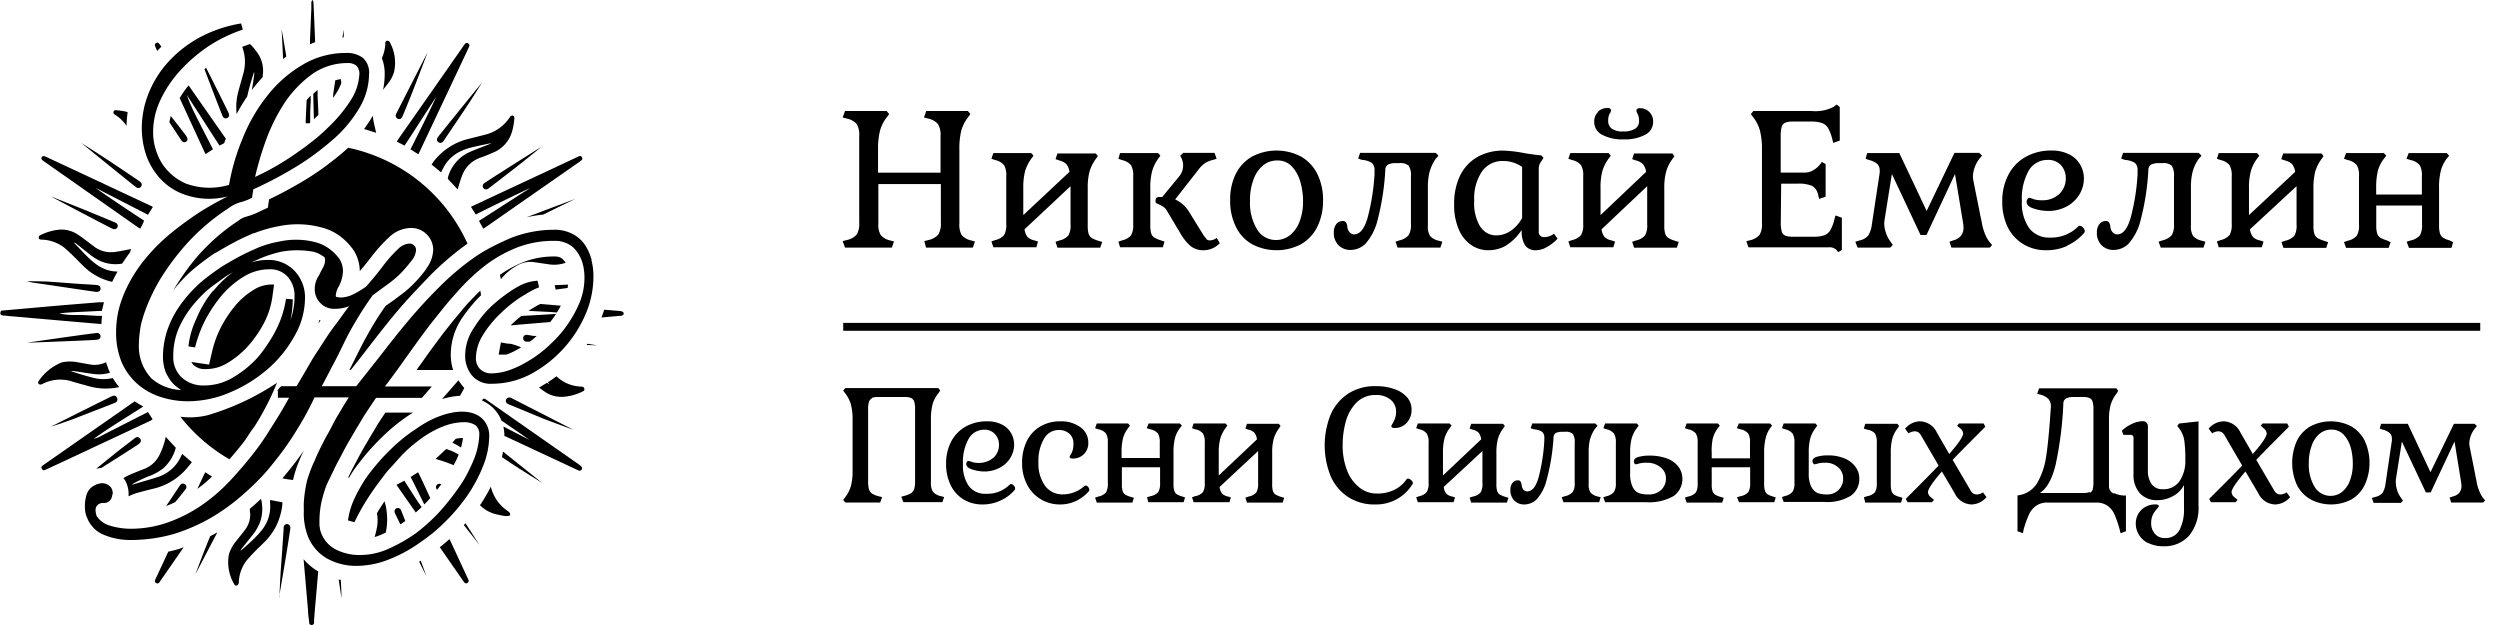 <svg id="Слой_1" data-name="Слой 1" xmlns="http://www.w3.org/2000/svg" viewBox="0 0 320 80"><title>Николай Емелин лого ЧБ без полей</title><path d="M118.31,30.86l.56-.14a2.32,2.32,0,0,0,1.24-.71,2.79,2.79,0,0,0,.32-1.56V23.56h-8v5.06a2.58,2.58,0,0,0,.3,1.46,2.16,2.16,0,0,0,1.19.69l.51.14-.27.78h-6l-.3-.83.56-.14a2.31,2.31,0,0,0,1.25-.71,2.81,2.81,0,0,0,.31-1.56v-11a2.81,2.81,0,0,0-.31-1.56,2.31,2.31,0,0,0-1.25-.71l-.56-.14.3-.83h5.33l.32.39-.32.44a4.77,4.77,0,0,0-.85,1.7,9.4,9.4,0,0,0-.25,2.36v3h8V17.45a2.79,2.79,0,0,0-.32-1.56,2.32,2.32,0,0,0-1.24-.71l-.56-.14.29-.83h5.33l.32.39-.32.44a4.94,4.94,0,0,0-.85,1.7,9.46,9.46,0,0,0-.24,2.36v9.52a2.69,2.69,0,0,0,.29,1.46,2.16,2.16,0,0,0,1.19.69l.51.14-.26.78h-6Z"/><path d="M131.14,29.35a2,2,0,0,0,.4,1,1.77,1.77,0,0,0,.87.42l.46.15-.22.73h-5.5l-.25-.75.49-.17a2.07,2.07,0,0,0,1.13-.64,2.52,2.52,0,0,0,.28-1.41V22.56a2.56,2.56,0,0,0-.28-1.42,2,2,0,0,0-1.13-.65l-.49-.17.25-.73H132l.29.34-.29.39a5.37,5.37,0,0,0-.79,1.59,8.49,8.49,0,0,0-.23,2.18v3.44L136.89,22a2,2,0,0,0-.4-1,2,2,0,0,0-.89-.46l-.49-.17.24-.73h4.9l.27.34-.27.39a5.14,5.14,0,0,0-.79,1.59,8.06,8.06,0,0,0-.23,2.18v4.8a3.43,3.43,0,0,0,.12,1,1,1,0,0,0,.39.52,3.82,3.82,0,0,0,.85.36l.49.15-.25.73h-5.48l-.24-.75.49-.17a2.1,2.1,0,0,0,1.15-.64,2.52,2.52,0,0,0,.28-1.41V23.83Z"/><path d="M143.15,30.94l.46-.17a2.18,2.18,0,0,0,1.16-.64,2.62,2.62,0,0,0,.28-1.41V22.56a2.66,2.66,0,0,0-.28-1.42,2.06,2.06,0,0,0-1.16-.65l-.46-.17.22-.73h4.87l.29.34-.29.39a5.28,5.28,0,0,0-.77,1.61,8,8,0,0,0-.23,2.16v4.8a3.43,3.43,0,0,0,.12,1,1,1,0,0,0,.39.52,4.37,4.37,0,0,0,.85.36l.46.15-.22.73h-5.47Zm11.27-.33a.61.61,0,0,0,.42.16,1.48,1.48,0,0,0,.9-.32l.39.68a2.86,2.86,0,0,1-2.07.9,2.58,2.58,0,0,1-1.66-.53,6.34,6.34,0,0,1-1.34-1.68L149.38,27a1.53,1.53,0,0,0-.47-.53,4.31,4.31,0,0,0-.55-.3L148,26c-.06,0-.09-.13-.09-.29,0-.33.13-.49.41-.49h.44l2.19-2.66a2.16,2.16,0,0,0,.49-1.38,2.31,2.31,0,0,0-.17-.86l-.2-.39.39-.36h4l.27.75-.47.15a3.15,3.15,0,0,0-1,.4,3.78,3.78,0,0,0-.84.82l-3,3.84A4,4,0,0,1,152.13,27l1.9,3.07a3.12,3.12,0,0,0,.39.5"/><path d="M158.18,22.27a5.17,5.17,0,0,1,2.07-2.22,6.75,6.75,0,0,1,6.3,0,5.29,5.29,0,0,1,2.07,2.22,7.45,7.45,0,0,1,.73,3.38,7.47,7.47,0,0,1-.73,3.37,5.26,5.26,0,0,1-2.07,2.23,6.75,6.75,0,0,1-6.3,0A5.14,5.14,0,0,1,158.18,29a7.47,7.47,0,0,1-.72-3.37,7.45,7.45,0,0,1,.72-3.38m8.29,1.12a4.81,4.81,0,0,0-1.05-2,2.48,2.48,0,0,0-1.94-.83,2.81,2.81,0,0,0-1.82.64A4.21,4.21,0,0,0,160.44,23a7.42,7.42,0,0,0-.44,2.68,6.58,6.58,0,0,0,.9,3.67,2.78,2.78,0,0,0,2.43,1.37,2.82,2.82,0,0,0,1.79-.62,4,4,0,0,0,1.23-1.76,7,7,0,0,0,.44-2.61,8.68,8.68,0,0,0-.32-2.34"/><path d="M183,21.93a8,8,0,0,0-.23,2.16v4.8a2.27,2.27,0,0,0,.28,1.32,2.1,2.1,0,0,0,1.1.6l.47.13-.25.75h-5.48l-.26-.75.48-.17a2.19,2.19,0,0,0,1.18-.65,2.45,2.45,0,0,0,.31-1.45V22.58a2.25,2.25,0,0,0-.29-1.37,1.62,1.62,0,0,0-1.2-.33h-.41a2.33,2.33,0,0,0-1,.17.8.8,0,0,0-.38.71,32.58,32.58,0,0,1-1,6.45,7.07,7.07,0,0,1-1.55,3,2.72,2.72,0,0,1-1.88.78,2.09,2.09,0,0,1-1.57-.61,2.21,2.21,0,0,1-.59-1.6,1.72,1.72,0,0,1,.31-1.09,1.06,1.06,0,0,1,.88-.4c.31,0,.49.25.54.76s.4.95.87.95c.73,0,1.31-.71,1.72-2.11a28.41,28.41,0,0,0,.89-5.59l0-.44a1.27,1.27,0,0,0-.33-1,2.61,2.61,0,0,0-1.27-.39l-.49-.17.24-.73h9.69l.34.36-.34.39a5.27,5.27,0,0,0-.76,1.59"/><path d="M192.75,31.45a4.56,4.56,0,0,1-2.26.58,3.78,3.78,0,0,1-2.17-.67,4.5,4.5,0,0,1-1.6-2,7.88,7.88,0,0,1-.59-3.24,8.16,8.16,0,0,1,.76-3.64,5.53,5.53,0,0,1,2.19-2.37,6.58,6.58,0,0,1,3.35-.83,16.07,16.07,0,0,1,2.68.32c1,.16,1.71.26,2.19.29l.27.32-.29.44a1.66,1.66,0,0,0-.24.45,1.41,1.41,0,0,0-.08.5v8a.66.66,0,0,0,.73.75,2,2,0,0,0,1.22-.44l.46.64A5.44,5.44,0,0,1,198,31.62a2.81,2.81,0,0,1-1.34.41,1.65,1.65,0,0,1-1.44-.61,3.43,3.43,0,0,1-.44-2,6.49,6.49,0,0,1-2,2m-3.28-2.39a2.38,2.38,0,0,0,2,1.1,3.38,3.38,0,0,0,1.83-.55,4.84,4.84,0,0,0,1.5-1.67V21.37a4.13,4.13,0,0,0-2.38-.76,3.19,3.19,0,0,0-2.75,1.33,6.15,6.15,0,0,0-1,3.71,5.94,5.94,0,0,0,.79,3.41"/><path d="M205,29.35a1.89,1.89,0,0,0,.4,1,1.77,1.77,0,0,0,.87.42l.46.15-.22.73H201l-.25-.75.49-.17a2.11,2.11,0,0,0,1.13-.64,2.52,2.52,0,0,0,.28-1.41V22.56a2.56,2.56,0,0,0-.28-1.42,2,2,0,0,0-1.13-.65l-.49-.17.25-.73h4.89l.29.34-.29.39a5.14,5.14,0,0,0-.79,1.59,8.06,8.06,0,0,0-.23,2.18v3.44L210.7,22a2,2,0,0,0-.41-1,1.91,1.91,0,0,0-.88-.46l-.49-.17.24-.73h4.9l.26.34-.26.39a4.92,4.92,0,0,0-.79,1.59,8,8,0,0,0-.24,2.18v4.8a3.09,3.09,0,0,0,.13,1,1,1,0,0,0,.39.52,3.62,3.62,0,0,0,.85.36l.48.15-.24.73h-5.48l-.24-.75.49-.17a2.1,2.1,0,0,0,1.15-.64,2.52,2.52,0,0,0,.28-1.41V23.83Zm-.46-15.06a1.77,1.77,0,0,1,1.24-.47.55.55,0,0,1,.32.09.32.32,0,0,1,.12.25,1.3,1.3,0,0,1-.19.4,1.87,1.87,0,0,0-.18.89,1.19,1.19,0,0,0,.43,1,2.33,2.33,0,0,0,1.52.37,2.65,2.65,0,0,0,1.51-.35,1.13,1.13,0,0,0,.49-.94,2.18,2.18,0,0,0-.17-.93,1.28,1.28,0,0,1-.17-.41c0-.23.15-.34.46-.34a1.66,1.66,0,0,1,1.68,1.73,1.83,1.83,0,0,1-1,1.66,5.51,5.51,0,0,1-2.78.6,5.38,5.38,0,0,1-2.76-.6,1.82,1.82,0,0,1-1-1.66,1.65,1.65,0,0,1,.51-1.26"/><path d="M227.94,28.45a4.26,4.26,0,0,0,.12,1.17.82.82,0,0,0,.45.54,2.74,2.74,0,0,0,1,.14h2.63a4.1,4.1,0,0,0,1.36-.18,1.53,1.53,0,0,0,.77-.63,5.43,5.43,0,0,0,.52-1.35l.15-.56.82.29V32l-.48.27-.2-.27a1.24,1.24,0,0,0-1-.34H223.8l-.27-.78.51-.14a2.16,2.16,0,0,0,1.19-.69,2.58,2.58,0,0,0,.3-1.46V19.1a9.4,9.4,0,0,0-.25-2.36,4.9,4.9,0,0,0-.85-1.71l-.32-.43.32-.39h7.45a5.11,5.11,0,0,0,2.78-.51l.44-.32.39.32V18l-.83.29-.15-.56a5.43,5.43,0,0,0-.52-1.35,1.49,1.49,0,0,0-.77-.63,4,4,0,0,0-1.36-.19H229.5a2.5,2.5,0,0,0-1,.15.82.82,0,0,0-.45.54,4.26,4.26,0,0,0-.12,1.17v4.67H231a2,2,0,0,0,1-.25A2.9,2.9,0,0,0,233,21l.2-.27.48.27v4.17l-.82.29-.15-.56a1.64,1.64,0,0,0-.77-1.11,4.41,4.41,0,0,0-1.88-.28h-2.07Z"/><path d="M253.68,28.54a7.05,7.05,0,0,0,.51,1.67,4.25,4.25,0,0,0,.8,1.14l-.29.34h-4.92l-.24-.75.46-.17a1.82,1.82,0,0,0,1-.59,1.65,1.65,0,0,0,.33-1.07,6.46,6.46,0,0,0-.09-.78l-1-6.06-3.65,7.81h-.76l-3.67-7.81-.93,5.84a4.66,4.66,0,0,0-.05.54,4.19,4.19,0,0,0,.81,2.29l.29.41-.32.34h-4.19l-.29-.75.56-.17a1.88,1.88,0,0,0,1.12-.66,3.54,3.54,0,0,0,.44-1.39l1-6.6a1.39,1.39,0,0,0,0-.32,1.11,1.11,0,0,0-.34-.84,2.41,2.41,0,0,0-1-.47l-.46-.17.2-.73h4.11L246.61,27l3.56-7.43h3.17l.36.34-.32.39a4.06,4.06,0,0,0-.85,2.24,3.68,3.68,0,0,0,.07.63l.83,4.14c0,.13.12.53.25,1.21"/><path d="M264.61,31.47a6.34,6.34,0,0,1-2.68.56,5.53,5.53,0,0,1-2.95-.78,5.28,5.28,0,0,1-2-2.19,7.34,7.34,0,0,1-.69-3.26,7.19,7.19,0,0,1,.78-3.42,5.52,5.52,0,0,1,2.2-2.29,6.53,6.53,0,0,1,3.33-.82,4.79,4.79,0,0,1,2.27.5,3.26,3.26,0,0,1,1.4,1.32,3.49,3.49,0,0,1,.47,1.76,3.94,3.94,0,0,1-.55,2,4.19,4.19,0,0,1-1.6,1.55,4.92,4.92,0,0,1-2.5.6,6.07,6.07,0,0,1-1.73-.29c-.64-.2-.95-.48-.95-.86a.59.59,0,0,1,.11-.36.28.28,0,0,1,.25-.17,2.32,2.32,0,0,1,.49.16,3.2,3.2,0,0,0,1.07.15,3.08,3.08,0,0,0,2.28-.82,2.72,2.72,0,0,0,.81-2,2.45,2.45,0,0,0-.6-1.65,2.17,2.17,0,0,0-1.71-.69,2.75,2.75,0,0,0-2.44,1.38,7.34,7.34,0,0,0-.87,3.93,5.6,5.6,0,0,0,.92,3.4,3.15,3.15,0,0,0,2.68,1.23A4.89,4.89,0,0,0,266,29a.28.28,0,0,1,.22-.1.62.62,0,0,1,.41.23.68.68,0,0,1,.22.48.3.3,0,0,1-.1.22,6.11,6.11,0,0,1-2.14,1.6"/><path d="M280.67,21.93a8,8,0,0,0-.23,2.16v4.8a2.27,2.27,0,0,0,.28,1.32,2.1,2.1,0,0,0,1.11.6l.46.13-.24.75h-5.48l-.27-.75.49-.17a2.27,2.27,0,0,0,1.18-.65,2.54,2.54,0,0,0,.3-1.45V22.58a2.25,2.25,0,0,0-.29-1.37,1.6,1.6,0,0,0-1.19-.33h-.42a2.36,2.36,0,0,0-1,.17.82.82,0,0,0-.38.71,31.85,31.85,0,0,1-1,6.45,7,7,0,0,1-1.55,3,2.71,2.71,0,0,1-1.87.78,2.07,2.07,0,0,1-1.57-.61,2.17,2.17,0,0,1-.6-1.6,1.72,1.72,0,0,1,.32-1.09,1,1,0,0,1,.87-.4c.31,0,.49.25.54.76s.4.95.88.95c.73,0,1.3-.71,1.71-2.11a27.68,27.68,0,0,0,.89-5.59l0-.44a1.27,1.27,0,0,0-.33-1,2.7,2.7,0,0,0-1.28-.39l-.49-.17.24-.73h9.7l.34.36-.34.39a5.08,5.08,0,0,0-.77,1.59"/><path d="M288,29.35a1.89,1.89,0,0,0,.4,1,1.69,1.69,0,0,0,.86.42l.47.15-.22.73H284l-.24-.75.49-.17a2.15,2.15,0,0,0,1.13-.64,2.62,2.62,0,0,0,.28-1.41V22.56a2.66,2.66,0,0,0-.28-1.42,2,2,0,0,0-1.13-.65l-.49-.17.24-.73h4.9l.29.34-.29.39a4.92,4.92,0,0,0-.79,1.59,8,8,0,0,0-.24,2.18v3.44L293.78,22a2,2,0,0,0-.4-1,2,2,0,0,0-.89-.46l-.49-.17.25-.73h4.89l.27.34-.27.39a5.37,5.37,0,0,0-.79,1.59,8.49,8.49,0,0,0-.23,2.18v4.8a3.43,3.43,0,0,0,.12,1,1,1,0,0,0,.39.52,3.82,3.82,0,0,0,.85.36L298,31l-.24.73h-5.48l-.25-.75.49-.17a2.14,2.14,0,0,0,1.16-.64,2.52,2.52,0,0,0,.28-1.41V23.83Z"/><path d="M308.05,30.94l.54-.17a2.1,2.1,0,0,0,1.15-.64,2.52,2.52,0,0,0,.28-1.41V26.31h-5.86v2.58a3.43,3.43,0,0,0,.12,1,1,1,0,0,0,.4.53,3.47,3.47,0,0,0,.84.35L306,31l-.25.73h-5.45l-.27-.75.49-.17a2.1,2.1,0,0,0,1.15-.64,2.52,2.52,0,0,0,.28-1.41V22.56a2.56,2.56,0,0,0-.28-1.42,2,2,0,0,0-1.15-.65l-.49-.17.27-.73h4.84l.3.34-.3.39a4.53,4.53,0,0,0-.78,1.57,9.34,9.34,0,0,0-.21,2.2v.81H310V22.56a2.56,2.56,0,0,0-.28-1.42,2,2,0,0,0-1.15-.65l-.54-.17.29-.73h4.85l.32.34-.32.39a4.49,4.49,0,0,0-.75,1.56,8.75,8.75,0,0,0-.22,2.21v4.8a3.43,3.43,0,0,0,.12,1,1,1,0,0,0,.39.53,3.06,3.06,0,0,0,.83.35L314,31l-.22.73h-5.43Z"/><path d="M111.6,51a.71.71,0,0,0-.38.46,3.37,3.37,0,0,0-.1,1v9.17a3.71,3.71,0,0,0,.11,1,1.07,1.07,0,0,0,.38.54,2.92,2.92,0,0,0,.81.34l.49.12-.25.69H108.2l-.27-.32.27-.37a4.38,4.38,0,0,0,.72-1.43,7.36,7.36,0,0,0,.21-2V53.79a7.56,7.56,0,0,0-.21-2,4.28,4.28,0,0,0-.72-1.43l-.27-.36.27-.33h11.89l.26.33-.26.36a3.93,3.93,0,0,0-.73,1.42,7.6,7.6,0,0,0-.2,2v7.94a2.22,2.22,0,0,0,.24,1.21,1.82,1.82,0,0,0,1,.57l.45.12-.22.65h-5l-.27-.69.45-.12a3.31,3.31,0,0,0,.82-.34,1.08,1.08,0,0,0,.39-.54,3.71,3.71,0,0,0,.11-1V52.41a3.3,3.3,0,0,0-.11-1,.78.78,0,0,0-.39-.46,1.94,1.94,0,0,0-.82-.13h-3.43a1.91,1.91,0,0,0-.82.13"/><path d="M128,64.1a5.37,5.37,0,0,1-2.23.47,4.6,4.6,0,0,1-2.45-.65,4.41,4.41,0,0,1-1.64-1.83,6.15,6.15,0,0,1-.58-2.72,6.05,6.05,0,0,1,.65-2.85,4.77,4.77,0,0,1,1.84-1.91,5.52,5.52,0,0,1,2.77-.68,4,4,0,0,1,1.9.42,2.79,2.79,0,0,1,1.16,1.09,3,3,0,0,1,.39,1.48,3.21,3.21,0,0,1-.46,1.64A3.37,3.37,0,0,1,128,59.85a4.14,4.14,0,0,1-2.09.5,5.07,5.07,0,0,1-1.44-.25c-.52-.16-.79-.4-.79-.71a.53.53,0,0,1,.09-.3A.25.25,0,0,1,124,59a1.9,1.9,0,0,1,.4.13,3,3,0,0,0,2.79-.56,2.21,2.21,0,0,0,.68-1.62,2,2,0,0,0-.5-1.37A1.8,1.8,0,0,0,126,55a2.27,2.27,0,0,0-2,1.14,6.1,6.1,0,0,0-.74,3.28A4.56,4.56,0,0,0,124,62.2a2.59,2.59,0,0,0,2.23,1,4,4,0,0,0,3-1.16.29.29,0,0,1,.18-.08.5.5,0,0,1,.35.19.58.58,0,0,1,.18.4.25.25,0,0,1-.08.18A5.11,5.11,0,0,1,128,64.1"/><path d="M138.92,62.13a.5.5,0,0,1,.34.18.59.59,0,0,1,.17.39.24.24,0,0,1-.06.18,5,5,0,0,1-1.66,1.25,4.66,4.66,0,0,1-2,.44A4.69,4.69,0,0,1,131.45,62a5.84,5.84,0,0,1-.62-2.73,6.22,6.22,0,0,1,.6-2.81,4.45,4.45,0,0,1,1.72-1.87,5,5,0,0,1,2.59-.66,4.16,4.16,0,0,1,2.56.76,2.36,2.36,0,0,1,1,2,1.92,1.92,0,0,1-2,2c-.26,0-.39-.07-.39-.22a.84.84,0,0,1,.15-.29,2.73,2.73,0,0,0,.24-.54,2.84,2.84,0,0,0,.1-.84,1.66,1.66,0,0,0-.52-1.29,2,2,0,0,0-1.39-.47,2.13,2.13,0,0,0-1.86,1.13,5.54,5.54,0,0,0-.71,3,4.83,4.83,0,0,0,.84,3,2.71,2.71,0,0,0,2.28,1.11,4.09,4.09,0,0,0,2.68-1,.24.24,0,0,1,.18-.06"/><path d="M146.82,63.65l.44-.14a1.72,1.72,0,0,0,1-.53,2.16,2.16,0,0,0,.23-1.17v-2h-4.89V62a2.72,2.72,0,0,0,.1.86.86.86,0,0,0,.33.45,2.77,2.77,0,0,0,.71.29l.4.12-.2.61h-4.55l-.22-.63.4-.14a1.72,1.72,0,0,0,1-.53,2.16,2.16,0,0,0,.23-1.17V56.67a2.21,2.21,0,0,0-.23-1.18,1.66,1.66,0,0,0-1-.54l-.4-.14.22-.61h4l.24.28-.24.33a3.61,3.61,0,0,0-.65,1.3,7.65,7.65,0,0,0-.18,1.84v.67h4.89V56.67a2.21,2.21,0,0,0-.23-1.18,1.66,1.66,0,0,0-1-.54l-.44-.14.24-.61h4l.26.28-.26.33a3.69,3.69,0,0,0-.63,1.29,7.62,7.62,0,0,0-.18,1.85v4a2.72,2.72,0,0,0,.1.86.8.8,0,0,0,.32.45,2.58,2.58,0,0,0,.69.29l.37.12-.19.61h-4.52Z"/><path d="M156.11,62.33a1.71,1.71,0,0,0,.33.87,1.61,1.61,0,0,0,.72.35l.39.12-.18.61h-4.59l-.2-.63.4-.14a1.68,1.68,0,0,0,1-.53,2.16,2.16,0,0,0,.23-1.17V56.67a2.21,2.21,0,0,0-.23-1.18,1.63,1.63,0,0,0-1-.54l-.4-.14.2-.61h4.08l.24.28-.24.33a4.3,4.3,0,0,0-.66,1.32A6.89,6.89,0,0,0,156,58v2.86l4.89-4.62a1.62,1.62,0,0,0-.34-.86,1.55,1.55,0,0,0-.74-.38l-.4-.14.2-.61h4.08l.22.28-.22.33a4.3,4.3,0,0,0-.66,1.32,6.89,6.89,0,0,0-.19,1.82v4a2.72,2.72,0,0,0,.1.86.82.82,0,0,0,.32.44,4.05,4.05,0,0,0,.71.3l.41.12-.2.61h-4.57l-.2-.63.4-.14a1.72,1.72,0,0,0,1-.53,2.16,2.16,0,0,0,.23-1.17V57.73Z"/><path d="M178.48,49.8a3.79,3.79,0,0,1,1.63,1.06,2.34,2.34,0,0,1,.57,1.55,2.4,2.4,0,0,1-.62,1.71,2,2,0,0,1-1.55.66q-.42,0-.42-.24a1,1,0,0,1,.17-.34,3.78,3.78,0,0,0,.3-.64,2.48,2.48,0,0,0,.14-.87,1.91,1.91,0,0,0-.72-1.54,2.82,2.82,0,0,0-1.86-.59,3.4,3.4,0,0,0-2.46.94,5.49,5.49,0,0,0-1.38,2.39,11.33,11.33,0,0,0-.42,3.13,8.77,8.77,0,0,0,.53,3.1,5.12,5.12,0,0,0,1.54,2.22,3.5,3.5,0,0,0,2.31.83,4.91,4.91,0,0,0,2.25-.48,4.08,4.08,0,0,0,1.56-1.35.21.21,0,0,1,.15-.08.65.65,0,0,1,.41.19.53.53,0,0,1,.24.38.35.35,0,0,1-.06.16,5.44,5.44,0,0,1-4.73,2.58,6.13,6.13,0,0,1-3.57-1,6,6,0,0,1-2.2-2.71,10.54,10.54,0,0,1,0-7.71,6.11,6.11,0,0,1,2.21-2.72,6.25,6.25,0,0,1,3.62-1,6.92,6.92,0,0,1,2.36.37"/><path d="M184.8,62.33a1.62,1.62,0,0,0,.34.87,1.51,1.51,0,0,0,.72.35l.38.12-.18.61h-4.58l-.21-.63.41-.14a1.65,1.65,0,0,0,.94-.53,2.06,2.06,0,0,0,.24-1.17V56.67a2.1,2.1,0,0,0-.24-1.18,1.6,1.6,0,0,0-.94-.54l-.41-.14.21-.61h4.07l.25.28-.25.33a4.3,4.3,0,0,0-.66,1.32A7.34,7.34,0,0,0,184.7,58v2.86l4.89-4.62a1.71,1.71,0,0,0-.33-.86,1.66,1.66,0,0,0-.74-.38l-.41-.14.2-.61h4.08l.23.28-.23.33a4.3,4.3,0,0,0-.66,1.32,6.89,6.89,0,0,0-.19,1.82v4a2.72,2.72,0,0,0,.1.86.83.83,0,0,0,.33.44,3.74,3.74,0,0,0,.71.3l.4.12-.2.61h-4.57l-.2-.63.41-.14a1.72,1.72,0,0,0,1-.53,2.07,2.07,0,0,0,.23-1.17V57.73Z"/><path d="M203.54,56.14a7,7,0,0,0-.19,1.81v4a1.89,1.89,0,0,0,.23,1.09,1.75,1.75,0,0,0,.93.51l.38.1-.2.63h-4.57l-.22-.63.41-.14a1.77,1.77,0,0,0,1-.54,2.06,2.06,0,0,0,.25-1.2V56.69a1.84,1.84,0,0,0-.24-1.14,1.29,1.29,0,0,0-1-.28H200a2,2,0,0,0-.84.14.68.68,0,0,0-.31.59,26.42,26.42,0,0,1-.87,5.38,5.78,5.78,0,0,1-1.29,2.54,2.27,2.27,0,0,1-1.56.65,1.75,1.75,0,0,1-1.31-.51,1.84,1.84,0,0,1-.49-1.34,1.38,1.38,0,0,1,.26-.9.87.87,0,0,1,.73-.34q.39,0,.45.63c.09.53.33.79.73.79.61,0,1.08-.58,1.43-1.75a23.93,23.93,0,0,0,.74-4.66l0-.37a1,1,0,0,0-.28-.85,2.23,2.23,0,0,0-1.06-.32l-.41-.14.21-.61h8.07l.29.3-.29.33a4.09,4.09,0,0,0-.64,1.31"/><path d="M209,62.37a1.56,1.56,0,0,0,.83.77,4,4,0,0,0,1.16.15,2.29,2.29,0,0,0,1.64-.58,2,2,0,0,0,.61-1.49,1.74,1.74,0,0,0-.7-1.41,2.68,2.68,0,0,0-1.79-.58,3.41,3.41,0,0,0-.94.1,2.1,2.1,0,0,1-.42.1.19.19,0,0,1-.18-.12.53.53,0,0,1-.07-.28c0-.25.2-.43.59-.54a4.73,4.73,0,0,1,1.36-.17,6.32,6.32,0,0,1,2.35.39,3.19,3.19,0,0,1,1.44,1.08,2.68,2.68,0,0,1-.64,3.69,6.28,6.28,0,0,1-3.57.8h-5.22l-.22-.63.42-.14a1.67,1.67,0,0,0,.94-.54,2.07,2.07,0,0,0,.24-1.16V56.67a2.13,2.13,0,0,0-.24-1.17,1.67,1.67,0,0,0-.94-.55l-.42-.14.22-.61h4.06l.24.28-.24.33a4,4,0,0,0-.66,1.32,7,7,0,0,0-.19,1.82v2.58a3.83,3.83,0,0,0,.34,1.84"/><path d="M222.34,63.65l.45-.14a1.72,1.72,0,0,0,1-.53,2.16,2.16,0,0,0,.23-1.17v-2H219.1V62a2.72,2.72,0,0,0,.1.86.86.86,0,0,0,.33.45,2.83,2.83,0,0,0,.7.29l.41.12-.2.61h-4.55l-.22-.63.4-.14a1.72,1.72,0,0,0,1-.53,2.16,2.16,0,0,0,.23-1.17V56.67a2.21,2.21,0,0,0-.23-1.18,1.66,1.66,0,0,0-1-.54l-.4-.14.22-.61h4l.24.28-.24.33a3.61,3.61,0,0,0-.65,1.3A7.65,7.65,0,0,0,219.1,58v.67H224V56.67a2.21,2.21,0,0,0-.23-1.18,1.66,1.66,0,0,0-1-.54l-.45-.14.25-.61h4l.26.28-.26.33A3.69,3.69,0,0,0,226,56.1a7.55,7.55,0,0,0-.19,1.85v4a2.68,2.68,0,0,0,.11.86.8.8,0,0,0,.32.45,2.58,2.58,0,0,0,.69.29l.37.12-.19.61h-4.52Z"/><path d="M231.89,62.37a1.63,1.63,0,0,0,.83.77,3.87,3.87,0,0,0,1.15.15,2,2,0,0,0,1.47-.58,2,2,0,0,0,.58-1.49,1.81,1.81,0,0,0-.65-1.41,2.35,2.35,0,0,0-1.64-.58,3.41,3.41,0,0,0-.94.1,2.1,2.1,0,0,1-.42.1.19.19,0,0,1-.18-.12A.53.53,0,0,1,232,59c0-.25.2-.43.59-.54a4.68,4.68,0,0,1,1.36-.17,5.29,5.29,0,0,1,2.17.4,3.22,3.22,0,0,1,1.39,1.08,2.47,2.47,0,0,1,.48,1.48,2.59,2.59,0,0,1-1.08,2.2,5.74,5.74,0,0,1-3.4.8h-5.2l-.22-.63.42-.14a1.67,1.67,0,0,0,.94-.54,2.07,2.07,0,0,0,.24-1.16V56.67a2.19,2.19,0,0,0-.24-1.18,1.73,1.73,0,0,0-.94-.54l-.42-.14.22-.61h4.06l.24.28-.24.33a4,4,0,0,0-.66,1.32,7,7,0,0,0-.19,1.82v2.58a3.82,3.82,0,0,0,.35,1.84m6.71,1.28.43-.14A1.69,1.69,0,0,0,240,63a2.16,2.16,0,0,0,.23-1.17V56.67a2.21,2.21,0,0,0-.23-1.18A1.63,1.63,0,0,0,239,55l-.43-.14.18-.61h4.12l.22.28-.22.33a3.81,3.81,0,0,0-.66,1.3,7.11,7.11,0,0,0-.19,1.84v4a2.72,2.72,0,0,0,.1.86.86.86,0,0,0,.33.45,2.32,2.32,0,0,0,.69.29l.38.12-.18.61h-4.59Z"/><path d="M253.05,55.7c-1.54,1.54-2.58,2.6-3.11,3.16l2.26,3.86a1.26,1.26,0,0,0,.38.45.91.91,0,0,0,.47.12,1.41,1.41,0,0,0,.77-.27l.45.61a2.58,2.58,0,0,1-1.89.94,2.45,2.45,0,0,1-2.17-1.42l-1.65-2.8c-1.19,1.38-1.78,2.26-1.78,2.65a.89.89,0,0,0,.38.65l.39.33-.25.3h-3.14l-.22-.42.44-.45q2.76-2.76,3.76-3.82l-2.22-3.81a1.18,1.18,0,0,0-.38-.45.91.91,0,0,0-.47-.12,1.47,1.47,0,0,0-.77.26l-.45-.6a2.58,2.58,0,0,1,1.89-.94,2.45,2.45,0,0,1,2.17,1.42l1.59,2.76c1.19-1.35,1.78-2.23,1.78-2.64a.89.89,0,0,0-.38-.64l-.39-.33.24-.3h3.15l.22.42Z"/><path d="M270.56,63.1a3.39,3.39,0,0,0,1.56.33V68l-.69.25-.12-.49a13.06,13.06,0,0,0-.66-1.92,2.64,2.64,0,0,0-.9-1.11,2.47,2.47,0,0,0-1.46-.4h-6.21a2.42,2.42,0,0,0-1.44.4,2.75,2.75,0,0,0-.92,1.11,12.68,12.68,0,0,0-.69,1.92l-.1.49-.69-.25V63.41a3.34,3.34,0,0,0,2.5-1.55,9.43,9.43,0,0,0,1.17-3.46c.22-1.42.42-3.49.59-6.19a1.47,1.47,0,0,0-.3-1.14,2.27,2.27,0,0,0-1-.55l-.44-.12.24-.69h9.9l.23.33-.23.36a4.34,4.34,0,0,0-.74,1.43,7.56,7.56,0,0,0-.21,2v8.36a1,1,0,0,0,.65,1m-3.11-.1a.67.67,0,0,0,.37-.43,3.43,3.43,0,0,0,.1-1V52.41a3.3,3.3,0,0,0-.11-1,.74.74,0,0,0-.38-.46,2,2,0,0,0-.83-.13h-1.23a2.13,2.13,0,0,0-.94.17.74.74,0,0,0-.36.64,46.67,46.67,0,0,1-1,7.9c-.46,1.84-1.13,3-2,3.57h5.56a2.25,2.25,0,0,0,.85-.13"/><path d="M274.94,69.51a2.86,2.86,0,0,1-1.17-1.08,2.73,2.73,0,0,1-.39-1.41,2.42,2.42,0,0,1,.69-1.73,2.49,2.49,0,0,1,1.89-.72.46.46,0,0,1,.29.07.19.19,0,0,1,.09.15s-.09.18-.28.39a2.85,2.85,0,0,0-.5.73,2.4,2.4,0,0,0-.21,1.07,2,2,0,0,0,.48,1.35,1.6,1.6,0,0,0,1.28.54,2,2,0,0,0,1.85-1,5.63,5.63,0,0,0,.59-2.78v-3a3.34,3.34,0,0,1-1.4,1.41,4.11,4.11,0,0,1-2,.52,2.93,2.93,0,0,1-2.25-.88,3.55,3.55,0,0,1-.81-2.49V56.1a.46.46,0,0,0-.1-.34.39.39,0,0,0-.31-.1h-.89l-.19-.53a4.57,4.57,0,0,1,1.29-.87,3.43,3.43,0,0,1,1.39-.35.61.61,0,0,1,.47.19.62.62,0,0,1,.18.46v5.58a3,3,0,0,0,.49,1.85,1.68,1.68,0,0,0,1.42.63,2.48,2.48,0,0,0,2.12-1,4.62,4.62,0,0,0,.76-2.83,16.24,16.24,0,0,0-.14-2.47,3.4,3.4,0,0,0-.65-1.48l-.24-.33.24-.3,2.48-.27V64.73a5.59,5.59,0,0,1-1.21,3.84,4.22,4.22,0,0,1-3.3,1.35,4.17,4.17,0,0,1-1.91-.41"/><path d="M291.91,55.7c-1.54,1.54-2.58,2.6-3.11,3.16l2.26,3.86a1.26,1.26,0,0,0,.38.45.91.91,0,0,0,.47.12,1.41,1.41,0,0,0,.77-.27l.45.61a2.58,2.58,0,0,1-1.89.94,2.45,2.45,0,0,1-2.17-1.42l-1.65-2.8c-1.19,1.38-1.78,2.26-1.78,2.65a.89.89,0,0,0,.38.65l.39.33-.25.3H283l-.22-.42.44-.45Q286,60.65,287,59.59l-2.22-3.81a1.18,1.18,0,0,0-.38-.45.91.91,0,0,0-.47-.12,1.47,1.47,0,0,0-.77.26l-.45-.6a2.58,2.58,0,0,1,1.89-.94,2.45,2.45,0,0,1,2.17,1.42l1.59,2.76c1.19-1.35,1.78-2.23,1.78-2.64a.89.89,0,0,0-.38-.64l-.39-.33.24-.3h3.15l.22.42Z"/><path d="M294,56.43a4.34,4.34,0,0,1,1.72-1.85,5.63,5.63,0,0,1,5.25,0,4.4,4.4,0,0,1,1.72,1.85,6.8,6.8,0,0,1,0,5.63A4.36,4.36,0,0,1,301,63.92a5.63,5.63,0,0,1-5.25,0A4.3,4.3,0,0,1,294,62.06a6.9,6.9,0,0,1,0-5.63m6.91.93a4.1,4.1,0,0,0-.88-1.68,2.09,2.09,0,0,0-1.62-.69,2.31,2.31,0,0,0-1.51.54,3.37,3.37,0,0,0-1,1.51,6.17,6.17,0,0,0-.37,2.23,5.45,5.45,0,0,0,.75,3.06,2.38,2.38,0,0,0,3.52.62,3.35,3.35,0,0,0,1-1.46,6.07,6.07,0,0,0,.36-2.18,7.87,7.87,0,0,0-.26-2"/><path d="M317,61.65a5.45,5.45,0,0,0,.43,1.39,3.13,3.13,0,0,0,.67,1l-.25.28h-4.1l-.2-.63.39-.14a1.51,1.51,0,0,0,.86-.49,1.39,1.39,0,0,0,.27-.89,5.87,5.87,0,0,0-.08-.65l-.81-5-3.05,6.51h-.62l-3.07-6.51-.77,4.87a2.93,2.93,0,0,0,0,.45,3.45,3.45,0,0,0,.67,1.9l.24.35-.26.28h-3.49l-.24-.63.46-.14a1.55,1.55,0,0,0,.94-.55,3,3,0,0,0,.36-1.15l.81-5.5a1.06,1.06,0,0,0,0-.27.9.9,0,0,0-.28-.7A2,2,0,0,0,305,55l-.39-.14.16-.61h3.43l2.9,6.19,3-6.19h2.64l.3.28-.26.33a3.25,3.25,0,0,0-.71,1.86,2.61,2.61,0,0,0,.06.53l.69,3.45c0,.11.09.44.2,1"/><rect x="107.93" y="41.33" width="209.54" height="1.01"/><path d="M26.33,47.24A5.14,5.14,0,0,0,29,46.53a11.23,11.23,0,0,0,2.73-2.21,13.8,13.8,0,0,0,1.15-1.47,14.35,14.35,0,0,0,1-1.67,10.53,10.53,0,0,0,1-3.29l.2-1.47a3.88,3.88,0,0,0-.4,0,4.22,4.22,0,0,0-2.18.66,9.57,9.57,0,0,0-2.35,2,15.5,15.5,0,0,0-1.89,2.85,13.43,13.43,0,0,0-1.08,2.94l-.42,1.8-2.26-.34a1.34,1.34,0,0,0,.32.43A2.06,2.06,0,0,0,26.33,47.24Z"/><path d="M32.53,54.66A33.88,33.88,0,0,0,35.45,49a32.58,32.58,0,0,1-8.88,4.15,9.5,9.5,0,0,1-3.48.19,21.75,21.75,0,0,0,6.28,5.45c.66-.75,1.29-1.52,1.89-2.29C31.71,55.87,32.08,55.22,32.53,54.66Z"/><path d="M40.75,41.41c.09-.13.18-.27.28-.4l-.14-.07C40.84,41.09,40.8,41.25,40.75,41.41Z"/><path d="M38.2,59.22c.15-.38.34-.81.55-1.27l.14-.3c-.65,1-1.35,1.88-2.09,2.79l-.65.79c.44.09.9.16,1.36.21a11.29,11.29,0,0,1,.33-1.21C37.93,59.93,38.05,59.6,38.2,59.22Z"/><path d="M44.48,19c-.74.66-1.52,1.29-2.34,1.92s-1.74,1.27-2.7,1.87a52.76,52.76,0,0,1-5,2.73h0l-.15,1.06-1.19.56a9,9,0,0,1-1.72.63,2.82,2.82,0,0,0-.85.47l0,0a25.25,25.25,0,0,0-5.76,5.18,31.83,31.83,0,0,0-2.06,2.88c-.19.29-.37.58-.53.87a15,15,0,0,1,1.09-1.28,18.34,18.34,0,0,1,1.41-1.37l0,0a33.76,33.76,0,0,1,2.88-2.16l.06,0c.94-.57,1.86-1.09,2.72-1.53.44-.23.84-.42,1.21-.58l.89-.4.1,0a15.53,15.53,0,0,1,1.54-.52c.52-.15,1-.27,1.52-.36a11.85,11.85,0,0,1,5.54.14,6.71,6.71,0,0,1,2.22,1A7.84,7.84,0,0,1,45.24,32a5,5,0,0,1,.81,2.71v0c.18-.21.34-.41.51-.6.33-.41.65-.81.95-1.2a19.5,19.5,0,0,1,2.27-2.52l0,0a4.16,4.16,0,0,1,2.77-1.21A2.81,2.81,0,0,1,55.45,32a4.24,4.24,0,0,1-.94,2.45l0,.06c-.39.5-.79,1-1.18,1.41a13.86,13.86,0,0,1-1.41,1.35c-.47.38-1,.75-1.46,1.11l-1.09.76c-.54.75-1.06,1.55-1.55,2.36s-1.12,1.94-1.66,3-.94,1.89-1.43,2.84h.19c.25-.33.52-.66.78-1,.53-.67,1.07-1.37,1.63-2.1,1.12-1.44,2.33-3,3.59-4.49s2.71-3,4.14-4.49a37.58,37.58,0,0,1,4.67-4l.11-.07A21.63,21.63,0,0,0,44.56,18.91Z"/><path d="M48.34,54.31c-.26.45-.53.92-.82,1.38l-.8,1.36c-.26.45-.51.89-.74,1.32l-.72,1.36c-.24.44-.44.86-.62,1.23a1.42,1.42,0,0,0-.08.18l.13,0,.06-.11A13.81,13.81,0,0,1,46,59.21a28.5,28.5,0,0,1,2.77-3.13A23.7,23.7,0,0,1,52,53.38c.27-.19.56-.38.86-.57H49.33Z"/><path d="M56.71,42.69l-1.56,2.1c-.52.71-1,1.43-1.54,2.15l-.29.42H58a6.38,6.38,0,0,1-.3-2,8.43,8.43,0,0,1,1.42-4.61A19.44,19.44,0,0,1,60.45,39a15.49,15.49,0,0,1,1.11-1.19c0-.2-.05-.41-.08-.61-.5.47-1,1-1.46,1.48S58.9,40,58.38,40.61,57.26,42,56.71,42.69Z"/><path d="M59,49.13c-.11-.14-.22-.3-.32-.45l-2.1,2.4a9.92,9.92,0,0,1,2.3-.42c.2-.34.38-.69.55-1A6.08,6.08,0,0,1,59,49.13Z"/><path d="M60.85,27.39l-.57-.92.4-.19,13.11-6.13L74.1,20a.28.28,0,0,1,.39.14.27.27,0,0,1-.06.37,2.23,2.23,0,0,1-.24.19l-12,8.36-.33.21-.55-1L63,27.19l1.63-1.05,1.63-1.05c.53-.34,1.07-.68,1.6-1,0-.06-4.7,2.22-6.91,3.34h-.09"/><path d="M73.35,55s-2.75-1-3.9-1.45l-4.2-1.74a2.23,2.23,0,0,1-.31-.15.4.4,0,0,1-.16-.5.41.41,0,0,1,.48-.27.94.94,0,0,1,.28.1l7.81,4"/><path d="M69.51,18.63s-2.35,1.92-3.4,2.73L62.7,24a2.75,2.75,0,0,1-.28.19.43.43,0,0,1-.49-.7,1.59,1.59,0,0,1,.21-.15c2.34-1.53,7.37-4.68,7.37-4.68"/><path d="M58.61,24.23l-.17-.13c-.33-.36-.65-.72-1-1.07a.35.35,0,0,1-.08-.41,5,5,0,0,1,2.83-3.19c.75-.33,1.53-.61,2.29-.91l.47-.21s-2.06.4-3,.67a7.27,7.27,0,0,0-.92.35,4.73,4.73,0,0,0-2.31,2.21c-.09.16-.16.32-.26.52l-1.22-1,.2-.3a8,8,0,0,1,4.6-3l2.06-.52a5.27,5.27,0,0,0,3.15-2.23.38.38,0,0,1,.42-.21.34.34,0,0,1,.17.25,6.85,6.85,0,0,1-.1.91,6.52,6.52,0,0,1-.16.74,4.12,4.12,0,0,1-2.48,2.84c-.52.22-1,.44-1.58.63a3.82,3.82,0,0,0-2.37,2.31c-.21.52-.36,1.08-.53,1.62a1.65,1.65,0,0,0,0,.21"/><path d="M12.05,23.89c0,.09,4.29,3,6.34,4.31l.05.07a9.83,9.83,0,0,1-.49,1c-.1-.07-.19-.11-.27-.16L5.62,20.65l-.21-.16a.29.29,0,0,1-.06-.38A.31.31,0,0,1,5.71,20l.24.1,13.32,6.23.3.16-.63,1-6.89-3.54"/><path d="M56,12.17c-.26.33-.47.7-.7,1.05l-.71,1.09c-.23.36-.46.72-.7,1.08l-.68,1.05c-.23.37-.47.73-.7,1.09l-.73,1.11-1-.52.25-.38q4.17-5.94,8.32-11.9a2.78,2.78,0,0,1,.21-.27.29.29,0,0,1,.38,0,.26.26,0,0,1,.13.32,2.33,2.33,0,0,1-.11.28L53.71,19.42c-.05.1-.1.2-.17.32l-1-.62c1.17-2.31,3.44-6.92,3.4-7"/><path d="M7.08,36.11l2.65.2,2.57.17c.4,0,.6.22.57.51s-.28.42-.68.36L4.53,36.22c-.26,0-1.11-.23-1.11-.23s2.56,0,3.66.12"/><path d="M61.69,10.58S60.18,13,59.5,14l-2.59,3.84a2.43,2.43,0,0,1-.2.28.42.42,0,0,1-.6.07.4.4,0,0,1-.1-.57,2.27,2.27,0,0,1,.18-.25c1.71-2.15,5.5-6.8,5.5-6.8"/><path d="M10.4,18.29s2.88,1.83,4.1,2.65l3.21,2.16a2,2,0,0,1,.28.21.43.43,0,0,1-.51.69c-.08-.05-.16-.12-.24-.18-2.17-1.71-6.84-5.53-6.84-5.53"/><path d="M35.76,76.44s.11-2.5.19-3.63c.06-.88.13-1.76.19-2.65s.11-1.66.17-2.5a1.7,1.7,0,0,1,0-.22.43.43,0,0,1,.85.13c0,.22-.05.43-.08.64-.38,2.58-1.36,8.23-1.36,8.23"/><path d="M52.15,13.37c-.19.47-.38.94-.58,1.4a1,1,0,0,1-.11.24.41.41,0,0,1-.55.19.42.42,0,0,1-.23-.54c0-.09.08-.18.12-.27,1.25-2.46,3.94-7.72,3.94-7.72s-1.72,4.61-2.59,6.7"/><path d="M6.36,54.69s5.09-2.57,7.45-3.72a5.25,5.25,0,0,1,.59-.28A.42.42,0,0,1,15,51a.41.41,0,0,1-.23.53,2.36,2.36,0,0,1-.28.12l-5.15,2c-.85.33-2.93,1-2.93,1"/><path d="M6.46,25.12s3.8,1.5,5.46,2.19l2.63,1.09a1.73,1.73,0,0,1,.31.14.42.42,0,0,1,.18.53.43.43,0,0,1-.53.25,1.22,1.22,0,0,1-.24-.1c-2.5-1.27-7.81-4.1-7.81-4.1"/><path d="M3.42,43.87s5.76-.84,8.37-1.18c.2,0,.4-.06.6-.07a.43.43,0,0,1,.48.39.42.42,0,0,1-.4.46,3.87,3.87,0,0,1-.49.05c-2.71.14-8.56.35-8.56.35"/><path d="M75.73,33.27a6.55,6.55,0,0,0-.87-1.94,4.17,4.17,0,0,0-1.59-1.39,4.89,4.89,0,0,0-2.39-.53,15.13,15.13,0,0,0-5.36,1c-.84.35-1.68.74-2.49,1.16A20.78,20.78,0,0,0,60.64,33a34.1,34.1,0,0,0-4.4,3.73c-1.41,1.4-2.75,2.86-4,4.35s-2.44,3-3.54,4.43L47,47.66l-1.4,1.77H41.19c.45-.85.89-1.68,1.32-2.52.55-1,1.1-2.14,1.63-3.23s1.14-2.15,1.73-3.12,1.2-1.89,1.84-2.77l1.36-1c.46-.32.91-.66,1.33-1a11,11,0,0,0,1.21-1.15q.54-.59,1.08-1.29a2.37,2.37,0,0,0,.56-1.29.82.82,0,0,0-.87-.88,2.23,2.23,0,0,0-1.44.71,17.08,17.08,0,0,0-2,2.27c-.31.4-.65.83-1,1.26s-.7.83-1.08,1.26a11.71,11.71,0,0,1-1.66,1,3.79,3.79,0,0,1-1.58.4,2.25,2.25,0,0,1-.44-.06c-.2,0-.2-.1-.2-.2a2.75,2.75,0,0,1,.29-1,4.37,4.37,0,0,0,.63-2.11,2.92,2.92,0,0,0-.48-1.61A5.92,5.92,0,0,0,42,31.74,5.13,5.13,0,0,0,40.37,31a9.9,9.9,0,0,0-4.62-.08,11.3,11.3,0,0,0-1.32.3c-.44.13-.89.28-1.37.47l-.9.4c-.34.15-.7.33-1.11.53-.81.42-1.68.91-2.58,1.46a31.32,31.32,0,0,0-2.71,2c-.45.4-.88.82-1.28,1.24a16.29,16.29,0,0,0-1.13,1.36,12.57,12.57,0,0,0-1.8,3.21,10.8,10.8,0,0,0-.69,3.8,5.48,5.48,0,0,0,.37,2,8,8,0,0,0,.48.85,3.72,3.72,0,0,0,.66.76,5.35,5.35,0,0,0,.82.62,6.09,6.09,0,0,1-3.8-1.48A6,6,0,0,1,17.78,44a14.11,14.11,0,0,1,.3-2.6,19.19,19.19,0,0,1,1.1-3.1,22.69,22.69,0,0,1,1.6-3,32.68,32.68,0,0,1,2.18-3,26.84,26.84,0,0,1,6.22-5.6,5,5,0,0,1,1.51-.79,7.21,7.21,0,0,0,1.36-.49l.21-.1.16-1.08a51.41,51.41,0,0,0,5.76-3.07,30.49,30.49,0,0,0,2.54-1.76c.78-.6,1.52-1.2,2.2-1.81a16.17,16.17,0,0,0,3.15-3.9,8.59,8.59,0,0,0,1.17-4.2,2.56,2.56,0,0,0-.77-2.08,3.39,3.39,0,0,0-2.18-.64,10.72,10.72,0,0,0-5.52,1.49,16.11,16.11,0,0,0-4.49,3.9,21.71,21.71,0,0,0-3.2,5.49,27.49,27.49,0,0,0-1.76,6,8.74,8.74,0,0,1-5.46-.14A6.75,6.75,0,0,1,21.61,22a6.33,6.33,0,0,1-1.46-2.26,7.47,7.47,0,0,1-.55-2.86,9.6,9.6,0,0,1,.93-4.07,14.86,14.86,0,0,1,2.56-3.8,19.82,19.82,0,0,1,3.67-3.14,18.88,18.88,0,0,1,4.32-2.08L30.86,3A17.09,17.09,0,0,0,25.5,4.82a15.37,15.37,0,0,0-4,3.15A13.33,13.33,0,0,0,19,12a12,12,0,0,0-.85,4.37,11,11,0,0,0,.57,3.52,8.85,8.85,0,0,0,1.71,2.89,7.72,7.72,0,0,0,2.66,1.92,9.45,9.45,0,0,0,6.06.44v0c-1.14.57-2.3,1.21-3.44,1.92A43.6,43.6,0,0,0,22,29.75a23.75,23.75,0,0,0-3.35,3.31A18.59,18.59,0,0,0,16.14,37a14.43,14.43,0,0,0-1,2.87,13,13,0,0,0-.28,2.65,10,10,0,0,0,.7,3.82,8,8,0,0,0,2,2.78,8.41,8.41,0,0,0,2.94,1.67,11.14,11.14,0,0,0,3.58.57,13.7,13.7,0,0,0,5.52-1.2,18.06,18.06,0,0,0,4.76-3,15.6,15.6,0,0,0,3.38-4.23,9.82,9.82,0,0,0,1.3-4.69,4.92,4.92,0,0,0-1.33-3.56,4.58,4.58,0,0,0-3.41-1.41,7.08,7.08,0,0,0-2.14.33c.67-.31,1.13-.51,1.34-.6A15.84,15.84,0,0,1,36,32.22a11.5,11.5,0,0,1,4.09,0,3.4,3.4,0,0,1,1.21.55l.08.05c.12.06.23.15.23.45a2,2,0,0,1-.28,1c-.22.4-.39.75-.51,1A3,3,0,0,0,40.29,37,2.47,2.47,0,0,0,41,38.78a2.4,2.4,0,0,0,1.74.75h.11a5.06,5.06,0,0,0,1.85-.34c-.3.37-.59.76-.87,1.16s-.73,1-1.09,1.48-.72,1-1.06,1.52l-1,1.55c-.35.52-.69,1.06-1,1.6-.58,1-1.16,2-1.72,2.93H36l-.24.23a1.34,1.34,0,0,0-.2.29.65.65,0,0,1-.1.1.19.19,0,0,1,.11,0h0v.86H37L36.39,52c-.36.62-.73,1.24-1.12,1.86l-1.27,2c-.42.65-.88,1.3-1.36,1.92-1,1.29-2.06,2.54-3.18,3.74a22.67,22.67,0,0,1-3.69,3.18,18.91,18.91,0,0,1-4.25,2.16,14.37,14.37,0,0,1-4.83.82A9.15,9.15,0,0,1,14,67.26a3,3,0,0,1-1.63-1.21,2.75,2.75,0,0,1-.14-.74.93.93,0,0,1,.23-.64,1.05,1.05,0,0,1,.84-.29,1,1,0,0,0,.91-.5,2.55,2.55,0,0,0,.14-.35c0-.09,0-.19.08-.29v-.11a1.34,1.34,0,0,0-.16-.63l-.05-.08a1.45,1.45,0,0,0-1.15-.57,2.1,2.1,0,0,0-.51.09,1.56,1.56,0,0,0-.39.15l-.25.14,0,0a1.94,1.94,0,0,0-.85,1.13,4.7,4.7,0,0,0-.2,1.27c0,.16,0,.32,0,.47a3.93,3.93,0,0,0,.06.48,2.73,2.73,0,0,0,.14.51l.16.38a3.86,3.86,0,0,0,2.25,2.06,8.65,8.65,0,0,0,3.26.59,20.36,20.36,0,0,0,5.48-.76,23.49,23.49,0,0,0,4.88-2.14,26.28,26.28,0,0,0,4.27-3.15c.67-.59,1.32-1.22,1.93-1.85s1.19-1.31,1.73-2a37,37,0,0,0,3-4.25,39.22,39.22,0,0,0,2.23-4.1h4.39q-.21.31-.42.66c-.3.46-.6,1-.9,1.49s-.58,1-.85,1.54-.54,1-.82,1.5c-.51,1-1,1.94-1.33,2.78q-.3.63-.51,1.17c-.14.34-.24.65-.32.89a8.16,8.16,0,0,0-.31,1.13c-.07.38-.14.76-.19,1.14s-.09.78-.11,1.13,0,.7,0,1.06a8.35,8.35,0,0,0,.44,3.07,5.72,5.72,0,0,0,2.43,3,7.6,7.6,0,0,0,3.87,1,11.22,11.22,0,0,0,3.91-.73,18.17,18.17,0,0,0,3.85-2c.63-.42,1.24-.87,1.82-1.32a20.35,20.35,0,0,0,1.71-1.53,23.35,23.35,0,0,0,2.93-3.46,19.33,19.33,0,0,0,2-3.77,10.53,10.53,0,0,0,.77-3.77,3,3,0,0,0-1-2.36c-1.17-1-3.18-1.07-5.53-.15a13.09,13.09,0,0,0-1.61.77c-.52.3-1,.63-1.54,1a20.91,20.91,0,0,0-3,2.48,25.4,25.4,0,0,0-2.58,2.91,14.06,14.06,0,0,0-1.07,1.57c-.29.52-.57,1-.82,1.54a9.79,9.79,0,0,0-.93,3l.83.23a26.88,26.88,0,0,1,1.45-2.65,34.58,34.58,0,0,1,2-2.88c.36-.48.74-1,1.14-1.41s.82-.93,1.23-1.36a13.55,13.55,0,0,1,1.27-1.25c.44-.39.9-.75,1.36-1.09a12.8,12.8,0,0,1,1.37-.89,11.4,11.4,0,0,1,1.41-.68,7.51,7.51,0,0,1,2.78-.59,2.67,2.67,0,0,1,1.47.38,1.49,1.49,0,0,1,.5,1.25,9.19,9.19,0,0,1-.6,2.9c-.21.55-.47,1.12-.76,1.7A14.84,14.84,0,0,1,59,62a31.91,31.91,0,0,1-2.62,3.38,23.49,23.49,0,0,1-3.17,2.89,20.32,20.32,0,0,1-3.54,2,8.84,8.84,0,0,1-3.55.77,6.66,6.66,0,0,1-3.28-.78A3.91,3.91,0,0,1,41,67.88l0,0a1.31,1.31,0,0,1-.06-.23c0-.09,0-.2-.05-.31v-.74a11.78,11.78,0,0,1,.32-2.62q.18-.7.39-1.35a8.89,8.89,0,0,1,.5-1.18l.59-1.22c.19-.41.41-.85.66-1.31s.49-.93.73-1.38.5-.91.77-1.37l.82-1.4c.29-.47.57-.94.83-1.39.54-.83,1.09-1.65,1.63-2.45h5.87l1.27-1.46h-6q1.29-1.7,2.6-3.56l1.57-2.19c.52-.72,1.06-1.43,1.59-2.14l1.69-2.12c.55-.68,1.13-1.35,1.72-2A26.4,26.4,0,0,1,62.08,34a17.11,17.11,0,0,1,4.13-2.33A12.94,12.94,0,0,1,71,30.83a3.61,3.61,0,0,1,1.65.36,3.1,3.1,0,0,1,1.18,1,4.63,4.63,0,0,1,.74,1.51,6.73,6.73,0,0,1,.24,1.87,8.32,8.32,0,0,1-.52,2.9,14.77,14.77,0,0,1-1.51,2.87,14.23,14.23,0,0,1-2.16,2.55A13.85,13.85,0,0,1,69.38,45a14.92,14.92,0,0,1-1.31.94c-.45.28-.9.54-1.33.77a11.62,11.62,0,0,1-1.31.58,7.31,7.31,0,0,1-2.44.5,2.05,2.05,0,0,1-1.53-.54,1.92,1.92,0,0,1-.54-1.43A5.59,5.59,0,0,1,61.75,43a13.45,13.45,0,0,1,2.1-2.67,17.61,17.61,0,0,1,2.66-2.2c.49-.31.94-.58,1.34-.81A7.92,7.92,0,0,1,69,36.78l-.19-.85a5.88,5.88,0,0,0-2.64.83,14.89,14.89,0,0,0-1.52,1c-.51.37-1,.77-1.48,1.19a13.57,13.57,0,0,0-1.39,1.45A16.49,16.49,0,0,0,60.64,42a6.36,6.36,0,0,0-1.1,3.51A4,4,0,0,0,60.36,48,3.12,3.12,0,0,0,63,49.12a10.65,10.65,0,0,0,4.85-1.19,15.69,15.69,0,0,0,7-7.48,12.24,12.24,0,0,0,1.11-5,8.31,8.31,0,0,0-.27-2.21M27.27,37.21a14.46,14.46,0,0,0-2.15,3.62,11,11,0,0,0-1,3.51l.85.13a16.27,16.27,0,0,1,1.24-3.38,17.79,17.79,0,0,1,2.15-3.25,11.56,11.56,0,0,1,2.84-2.43,6.24,6.24,0,0,1,3.22-.94,3,3,0,0,1,2.39.94,3.62,3.62,0,0,1,.89,2.53,8.7,8.7,0,0,1-.52,3,12,12,0,0,0,.29-2.63l-.86-.06a13,13,0,0,1-1.25,3.92,16.08,16.08,0,0,1-1.12,1.9A15.62,15.62,0,0,1,33,45.74a13.48,13.48,0,0,1-3.21,2.6,7.21,7.21,0,0,1-3.62,1,4.08,4.08,0,0,1-2.88-1,3.53,3.53,0,0,1-1.11-2.78,9,9,0,0,1,.7-3.54,13.24,13.24,0,0,1,1.85-3c.38-.45.78-.89,1.19-1.3a11.1,11.1,0,0,1,1.28-1.1c.45-.33.91-.66,1.37-1s.85-.56,1.25-.79a13.47,13.47,0,0,0-2.51,2.4M45.62,8.4A1.47,1.47,0,0,1,46,9.49a6.83,6.83,0,0,1-1,3.18,18.57,18.57,0,0,1-3,3.64,21.7,21.7,0,0,1-2.07,1.82c-.74.58-1.56,1.18-2.43,1.77a33.23,33.23,0,0,1-4.85,2.75c.14-.62.3-1.25.48-1.87h0c.25-.9.55-1.82.88-2.74a23.34,23.34,0,0,1,2.5-5A14.46,14.46,0,0,1,40,9.46a7.84,7.84,0,0,1,4.52-1.39,1.69,1.69,0,0,1,1.09.33"/><path d="M53.66,71.91l.93,1.85s-.3-.81-.74-2Z"/><path d="M51.41,65.5a1.18,1.18,0,0,0-.12-.28.43.43,0,0,0-.78.33,1,1,0,0,0,.11.28c.18.37.39.81.63,1.29l.63-.43C51.71,66.25,51.55,65.84,51.41,65.5Z"/><path d="M53.15,63.71l-1.4-2.18-1,.53,0,0,.19.28,2.28,3.26c.25-.22.51-.46.75-.69C53.68,64.53,53.42,64.12,53.15,63.71Z"/><path d="M53.51,60.45l-.95.6c.48.94,1.14,2.27,1.75,3.52.19-.19.37-.37.54-.57a2.62,2.62,0,0,0,.22-.25c-.46-1-.91-2-1.37-2.93C53.65,60.71,53.59,60.6,53.51,60.45Z"/><path d="M59.86,74l-2.32-5c-.36.32-.72.63-1.1.93l-.15.11,3,4.32.11.15c.14.17.27.21.42.12a.31.31,0,0,0,.13-.43A2.56,2.56,0,0,0,59.86,74Z"/><path d="M56,62a.42.42,0,0,0-.14.56.6.6,0,0,0,.09.13l.53-.69A.41.41,0,0,0,56,62Z"/><path d="M59.37,67.21l2,2.54L59.6,67C59.52,67,59.45,67.12,59.37,67.21Z"/><path d="M65.05,65.45a5.19,5.19,0,0,1-2.21-3.11.64.64,0,0,0,0-.07,21.13,21.13,0,0,1-1.3,2.25l-.11.14a4.33,4.33,0,0,0,2.23,1.2l.41.09c.94.21,1.22.07,1.23-.07S65.28,65.64,65.05,65.45Z"/><path d="M59,57.29a7.19,7.19,0,0,0,.26-1.23,4.36,4.36,0,0,0-.93.11l-.43.5.37.18A5.89,5.89,0,0,1,59,57.29Z"/><path d="M58.71,58.19a6,6,0,0,0-1.35-.63.29.29,0,0,0-.35,0c-.4.39-.81.76-1.26,1.19a1.68,1.68,0,0,1,.27.07,18.93,18.93,0,0,1,1.79.62,1.92,1.92,0,0,1,.25.12c0-.07.07-.13.1-.2C58.37,59,58.55,58.58,58.71,58.19Z"/><path d="M64.25,58.51l1.13.76c1.19.81,4,2.53,4,2.53l-5-4Q64.34,58.15,64.25,58.51Z"/><path d="M74.18,59.51l-12-8.39-.11-.07-.25,0-.12.22a4.75,4.75,0,0,1,1.21.76,4.68,4.68,0,0,1,1.28,1.81c1.77,1.2,3.56,2.44,3.54,2.45l-3.3-1.7a5.52,5.52,0,0,1,.13,1.2l9.28,4.33a1.69,1.69,0,0,0,.28.12.3.3,0,0,0,.35-.17.29.29,0,0,0-.06-.35A1.37,1.37,0,0,0,74.18,59.51Z"/><path d="M74.38,49.48h-.11a4.76,4.76,0,0,1-2.6-.94,5.54,5.54,0,0,1-.45-.37c-.36.27-.72.52-1.1.76a1.63,1.63,0,0,1,.19.24L70,49c-.34.22-.69.42-1,.61.28.21.56.42.85.61a3.8,3.8,0,0,0,2.13.58,6.48,6.48,0,0,0,2.55-.67c.16-.07.3-.15.27-.35S74.65,49.5,74.38,49.48Z"/><path d="M64.12,43.83c-.11.56-.2,1.06-.29,1.56.06,0,.08,0,.11,0l.45,0h.44a8.31,8.31,0,0,0,1-.44c.28-.14.58-.31.87-.49A7.48,7.48,0,0,0,65.33,44C64.94,44,64.54,43.91,64.12,43.83Z"/><path d="M68.7,43l-.25,0c-.33,0-.67-.11-1-.14a.42.42,0,0,0-.48.37.44.44,0,0,0,.37.5h.15l.33,0,.32-.23Z"/><path d="M75.08,44.15l1.39.06L75.21,44Z"/><path d="M71.16,40.18c-1.47.1-2.94.18-4.42.26a15.13,15.13,0,0,0-1.38,1.21l1-.09,3.94-.33h.12a11.6,11.6,0,0,0,.72-1Z"/><path d="M71.28,40q.27-.42.51-.87l-2.64-.22-.32.16c-.36.2-.75.44-1.18.72l1.91.1C70.13,39.92,70.71,39.93,71.28,40Z"/><path d="M79.8,40a.5.5,0,0,0-.28-.16,5.06,5.06,0,0,0-.53-.06l-1.65-.14c-.11.35-.23.69-.36,1l2.45-.22a.5.5,0,0,0,.37-.15A.34.34,0,0,0,79.8,40Z"/><path d="M71,36.5l.12.57,1.55-.22c0-.14,0-.28.07-.42Z"/><path d="M72.17,33.34a1.12,1.12,0,0,0-.46-.38,1.71,1.71,0,0,0-.72-.13,10.84,10.84,0,0,0-4,.72,15,15,0,0,0-3,1.63l.12.55c.15-.16.23-.27.33-.37a6.8,6.8,0,0,1,1.86-1.43,3.2,3.2,0,0,1,2-.38l2,.29a4.37,4.37,0,0,0,2.11-.21l-.13-.19Z"/><path d="M69.52,27.47l4.08-2s-3.46,1.29-6.22,2.35A17,17,0,0,1,69.52,27.47Z"/><path d="M47.73,14.8a17.42,17.42,0,0,1-1.13,1.71l1.55.49c-.12-.52-.24-1-.33-1.45A4.8,4.8,0,0,1,47.73,14.8Z"/><path d="M49.24,9.49a9.64,9.64,0,0,1-.21,2c.24-.3.48-.6.71-.91a4.19,4.19,0,0,0,.7-1.38,5.41,5.41,0,0,0-.56-3.82.34.34,0,0,0-.31-.17c-.14,0-.22.11-.25.25a1.09,1.09,0,0,0,0,.18,5.07,5.07,0,0,1-.44,1.8A5.44,5.44,0,0,1,49.24,9.49Z"/><path d="M42.63,12.53c.21-.29.4-.58.57-.86s.32-.62.43-.88,0-.44,0-.66a5.59,5.59,0,0,0-.71.15c-.1.62-.18,1.19-.25,1.64A6,6,0,0,0,42.63,12.53Z"/><path d="M44,4.78c0-.56,0-1,0-1s-.06.41-.17,1Z"/><path d="M40.12,13.14l.06,2.12c.13-.12.26-.24.38-.37l.19-.19c0-.81-.07-1.62-.1-2.43,0-.25,0-.51,0-.76L40.1,12C40.1,12.35,40.11,12.74,40.12,13.14Z"/><path d="M40.34,5.38c-.05-1.29-.11-2.58-.16-3.88L40.12.3C40.1.08,40,0,40,0s-.14.11-.15.33,0,.52,0,.78c-.06,1.33-.11,2.66-.17,4l0,.56Z"/><path d="M39.25,12.8l-.12,2.64v.34h.48l.09-.08c0-.89,0-1.75.07-2.6,0-.29,0-.58,0-.87Q39.52,12.5,39.25,12.8Z"/><path d="M11.35,49.43a8,8,0,0,0,3.9.12,12.61,12.61,0,0,1-.82-1.16,5.11,5.11,0,0,1-2.36,0c-1-.23-3-.87-3-.89a2.54,2.54,0,0,1,.39,0c.87.12,1.75.28,2.63.38a4.77,4.77,0,0,0,2-.18,4.59,4.59,0,0,1-.24-.5l0-.07a7.08,7.08,0,0,1-.28-.77,3.28,3.28,0,0,1-2,.3L10,46.38a5.21,5.21,0,0,0-2.08,0,6.58,6.58,0,0,0-3,2.43.41.41,0,0,0,0,.31.39.39,0,0,0,.29.1.51.51,0,0,0,.25-.09,5,5,0,0,1,3.51-.38C9.74,49,10.54,49.2,11.35,49.43Z"/><path d="M19.54,53.67l-.6-.93-1.17.59-1.15.59-1.15.58c-.38.2-.76.4-1.15.59s-.76.4-1.15.59a4.6,4.6,0,0,1-1.16.49c1-.76,2.11-1.45,3.18-2.14l3.15-2a11,11,0,0,1-1.1-.66L5.61,59.48a2.15,2.15,0,0,0-.24.18.26.26,0,0,0,0,.35.27.27,0,0,0,.34.16,1,1,0,0,0,.21-.08l13.39-6.26C19.36,53.79,19.43,53.73,19.54,53.67Z"/><path d="M17.92,56.68a.4.4,0,0,0,0-.55.4.4,0,0,0-.53-.13,1.7,1.7,0,0,0-.22.15L16.07,57c-1,.75-2.52,2-3.77,3a3.76,3.76,0,0,1,.67-.1c1.58-1,3.5-2.21,4.7-3A1.14,1.14,0,0,0,17.92,56.68Z"/><path d="M23.33,58.11c-.08.14-.13.24-.18.34A4.86,4.86,0,0,1,20.37,61l-.79.26L17.05,62l-.17,0A19.36,19.36,0,0,1,18.93,61a6.86,6.86,0,0,0,1.9-1,5.25,5.25,0,0,0,1.67-2.69l-.63-.68-.66-.71a9,9,0,0,1-.8,2.32A3.63,3.63,0,0,1,18.52,60l-1,.39c-.42.17-.85.34-1.25.54a4.25,4.25,0,0,0-.46.27l.23.33.05.11a3.41,3.41,0,0,1,.37,1.52l0,.37a5.87,5.87,0,0,1,1.1-.44c.67-.19,1.34-.36,2-.52A8,8,0,0,0,23.87,60c.23-.26.45-.54.69-.84l-.12-.1Z"/><path d="M23.82,62.52A.42.42,0,0,0,23.7,62a.43.43,0,0,0-.56,0,1.71,1.71,0,0,0-.2.27l-1.67,2.5a12.17,12.17,0,0,0,1.17-.51c.45-.55.87-1.07,1.2-1.49A1.44,1.44,0,0,0,23.82,62.52Z"/><path d="M27.14,61l-.86-.55a1.66,1.66,0,0,0-.14.25c-.29.63-.59,1.25-.88,1.88.39-.29.77-.58,1.14-.9Z"/><path d="M22.83,70.29h0c-.43.12-.85.23-1.29.32-.53,1.15-1.07,2.3-1.6,3.44a1,1,0,0,0-.09.21.29.29,0,0,0,.16.38.27.27,0,0,0,.37-.08,1.18,1.18,0,0,0,.13-.18l3-4.33Z"/><path d="M26.91,68.63l-.24.57C26.13,70.49,25,73.53,25,73.53s1.52-2.88,2.82-5.39C27.51,68.31,27.21,68.47,26.91,68.63Z"/><path d="M34.57,64.09c0,.1,0,.2,0,.3a4.79,4.79,0,0,1-1,3.39,11.57,11.57,0,0,1-.8.91c-.57.6-1.95,1.83-2,1.81a3,3,0,0,1,.18-.3l1.19-1.48a6.66,6.66,0,0,0,1.14-1.87,5.19,5.19,0,0,0,.13-3l-.76.7-.67.58c0,.19,0,.38.05.57a3.26,3.26,0,0,1-.7,2.16c-.35.46-.72.91-1.08,1.37a5.15,5.15,0,0,0-.94,1.68A5.47,5.47,0,0,0,30,74.8a.28.28,0,0,0,.31.15.48.48,0,0,0,.26-.48,4.82,4.82,0,0,1,1-2.73c.37-.45.78-.87,1.18-1.28s.83-.79,1.22-1.2a7.62,7.62,0,0,0,1.94-3.44,6.8,6.8,0,0,0,.25-1.52L34.61,64S34.57,64.07,34.57,64.09Z"/><path d="M40.76,73.16a7.09,7.09,0,0,1-1.9-1.59l.57,6.57c0,.51.09,1,.15,1.55,0,.21.13.31.31.31a.3.3,0,0,0,.31-.27c0-.12,0-.23,0-.34.06-.73.11-1.47.18-2.2.12-1.34.23-2.68.35-4Z"/><path d="M43.35,74.17l.36,2.42s0-1-.09-2.36Z"/><path d="M49.22,64.16l-.35.53-.35.55-.27.45a5.14,5.14,0,0,1-.08,2.2c-.06.29-.14.57-.21.85h0l.41-.13.45-.18.56-.26A8.13,8.13,0,0,0,49.22,64.16Z"/><path d="M36.24,7.54l.41-.3c-.26-1.64-.6-3.5-.6-3.5s.12,2.44.17,3.48Z"/><path d="M32,5.64l-.25.08L31,6a5.42,5.42,0,0,1,.13,3.47c-.22.81-.46,1.61-.67,2.42a7.73,7.73,0,0,0-.17,2.7,24.19,24.19,0,0,1,1.35-2.24,30.32,30.32,0,0,1,.9-3.17c0,.15,0,.25,0,.35-.06.41-.11.82-.18,1.24l-.12.75c.15-.2.3-.4.46-.59.3-.37.61-.72.93-1.07a1.23,1.23,0,0,1,0-.19,4,4,0,0,0-.83-3.11A6.24,6.24,0,0,0,32,5.64Z"/><path d="M29.18,14.29c-.7-1.45-1.91-3.85-2.8-5.61l-.21.17c.7,1.85,1.66,4.35,2.25,5.84a1,1,0,0,0,.13.27.4.4,0,0,0,.5.16.41.41,0,0,0,.27-.48A1.83,1.83,0,0,0,29.18,14.29Z"/><path d="M23.11,17.81a1.71,1.71,0,0,0,.2.27.39.39,0,0,0,.45.09A.39.39,0,0,0,24,17.8a.75.75,0,0,0-.13-.35c-.21-.3-.44-.58-.66-.87-.37-.48-.84-1.09-1.35-1.73-.07.26-.13.53-.18.79Z"/><path d="M26.15,19.4a3.5,3.5,0,0,0,.17.32l.94-.61c-.41-.81-.8-1.57-1.2-2.34L24.91,14.5a22.67,22.67,0,0,1-1-2.35c1.4,2.15,2.77,4.31,4.19,6.49l.59-.31c.07-.19.14-.38.22-.57l-4.77-6.83A12.85,12.85,0,0,0,23,12.56Z"/><path d="M20.13,6.52c.17-.18.34-.37.52-.55l-.15-.22c-.22-.3-.32-.36-.51-.25s-.23.24-.07.58Z"/><path d="M24.06,21.41h0l-.05,0Z"/><path d="M14.66,14.64l.09.06a5,5,0,0,1,1.45,1.41,14.74,14.74,0,0,1,.14-1.76,4.42,4.42,0,0,0-.63-.14c-.29-.05-.58-.08-.87-.11a.27.27,0,0,0-.3.17A.29.29,0,0,0,14.66,14.64Z"/><path d="M10.7,34.08a7.62,7.62,0,0,0,3.66,2q.32-.68.69-1.32a4.61,4.61,0,0,1-2.66-.88,8.7,8.7,0,0,1-1-.83c-.64-.6-1.92-2-1.94-2a.72.72,0,0,1,.35.17l1.46,1.16A6.88,6.88,0,0,0,13,33.48a4.88,4.88,0,0,0,2.64.26c.32-.49.67-1,1-1.44l.14-.43c-.72.14-1.37.29-2,.37a3.57,3.57,0,0,1-2.76-.7l-1-.76c-.4-.29-.79-.6-1.21-.85a3.72,3.72,0,0,0-2.44-.51,7,7,0,0,0-2.1.63c-.17.07-.34.14-.31.37s.13.24.44.26h.11a4.94,4.94,0,0,1,2.69,1c.43.35.83.74,1.23,1.13S10.3,33.69,10.7,34.08Z"/><path d="M13.06,40.43l-.57,0-1-.06-1-.05-1,0a8.51,8.51,0,0,1-1.9-.2c.85-.11,1.69-.16,2.54-.19l2.58-.13.35,0c0-.09,0-.19.05-.28.06-.27.12-.55.2-.83l-.61,0L8,39.07,2,39.6l-1.59.14c-.16,0-.3,0-.35.22s0,.38.31.42l1.06.1,7,.61,4.55.39Q13,41,13.06,40.43Z"/></svg>